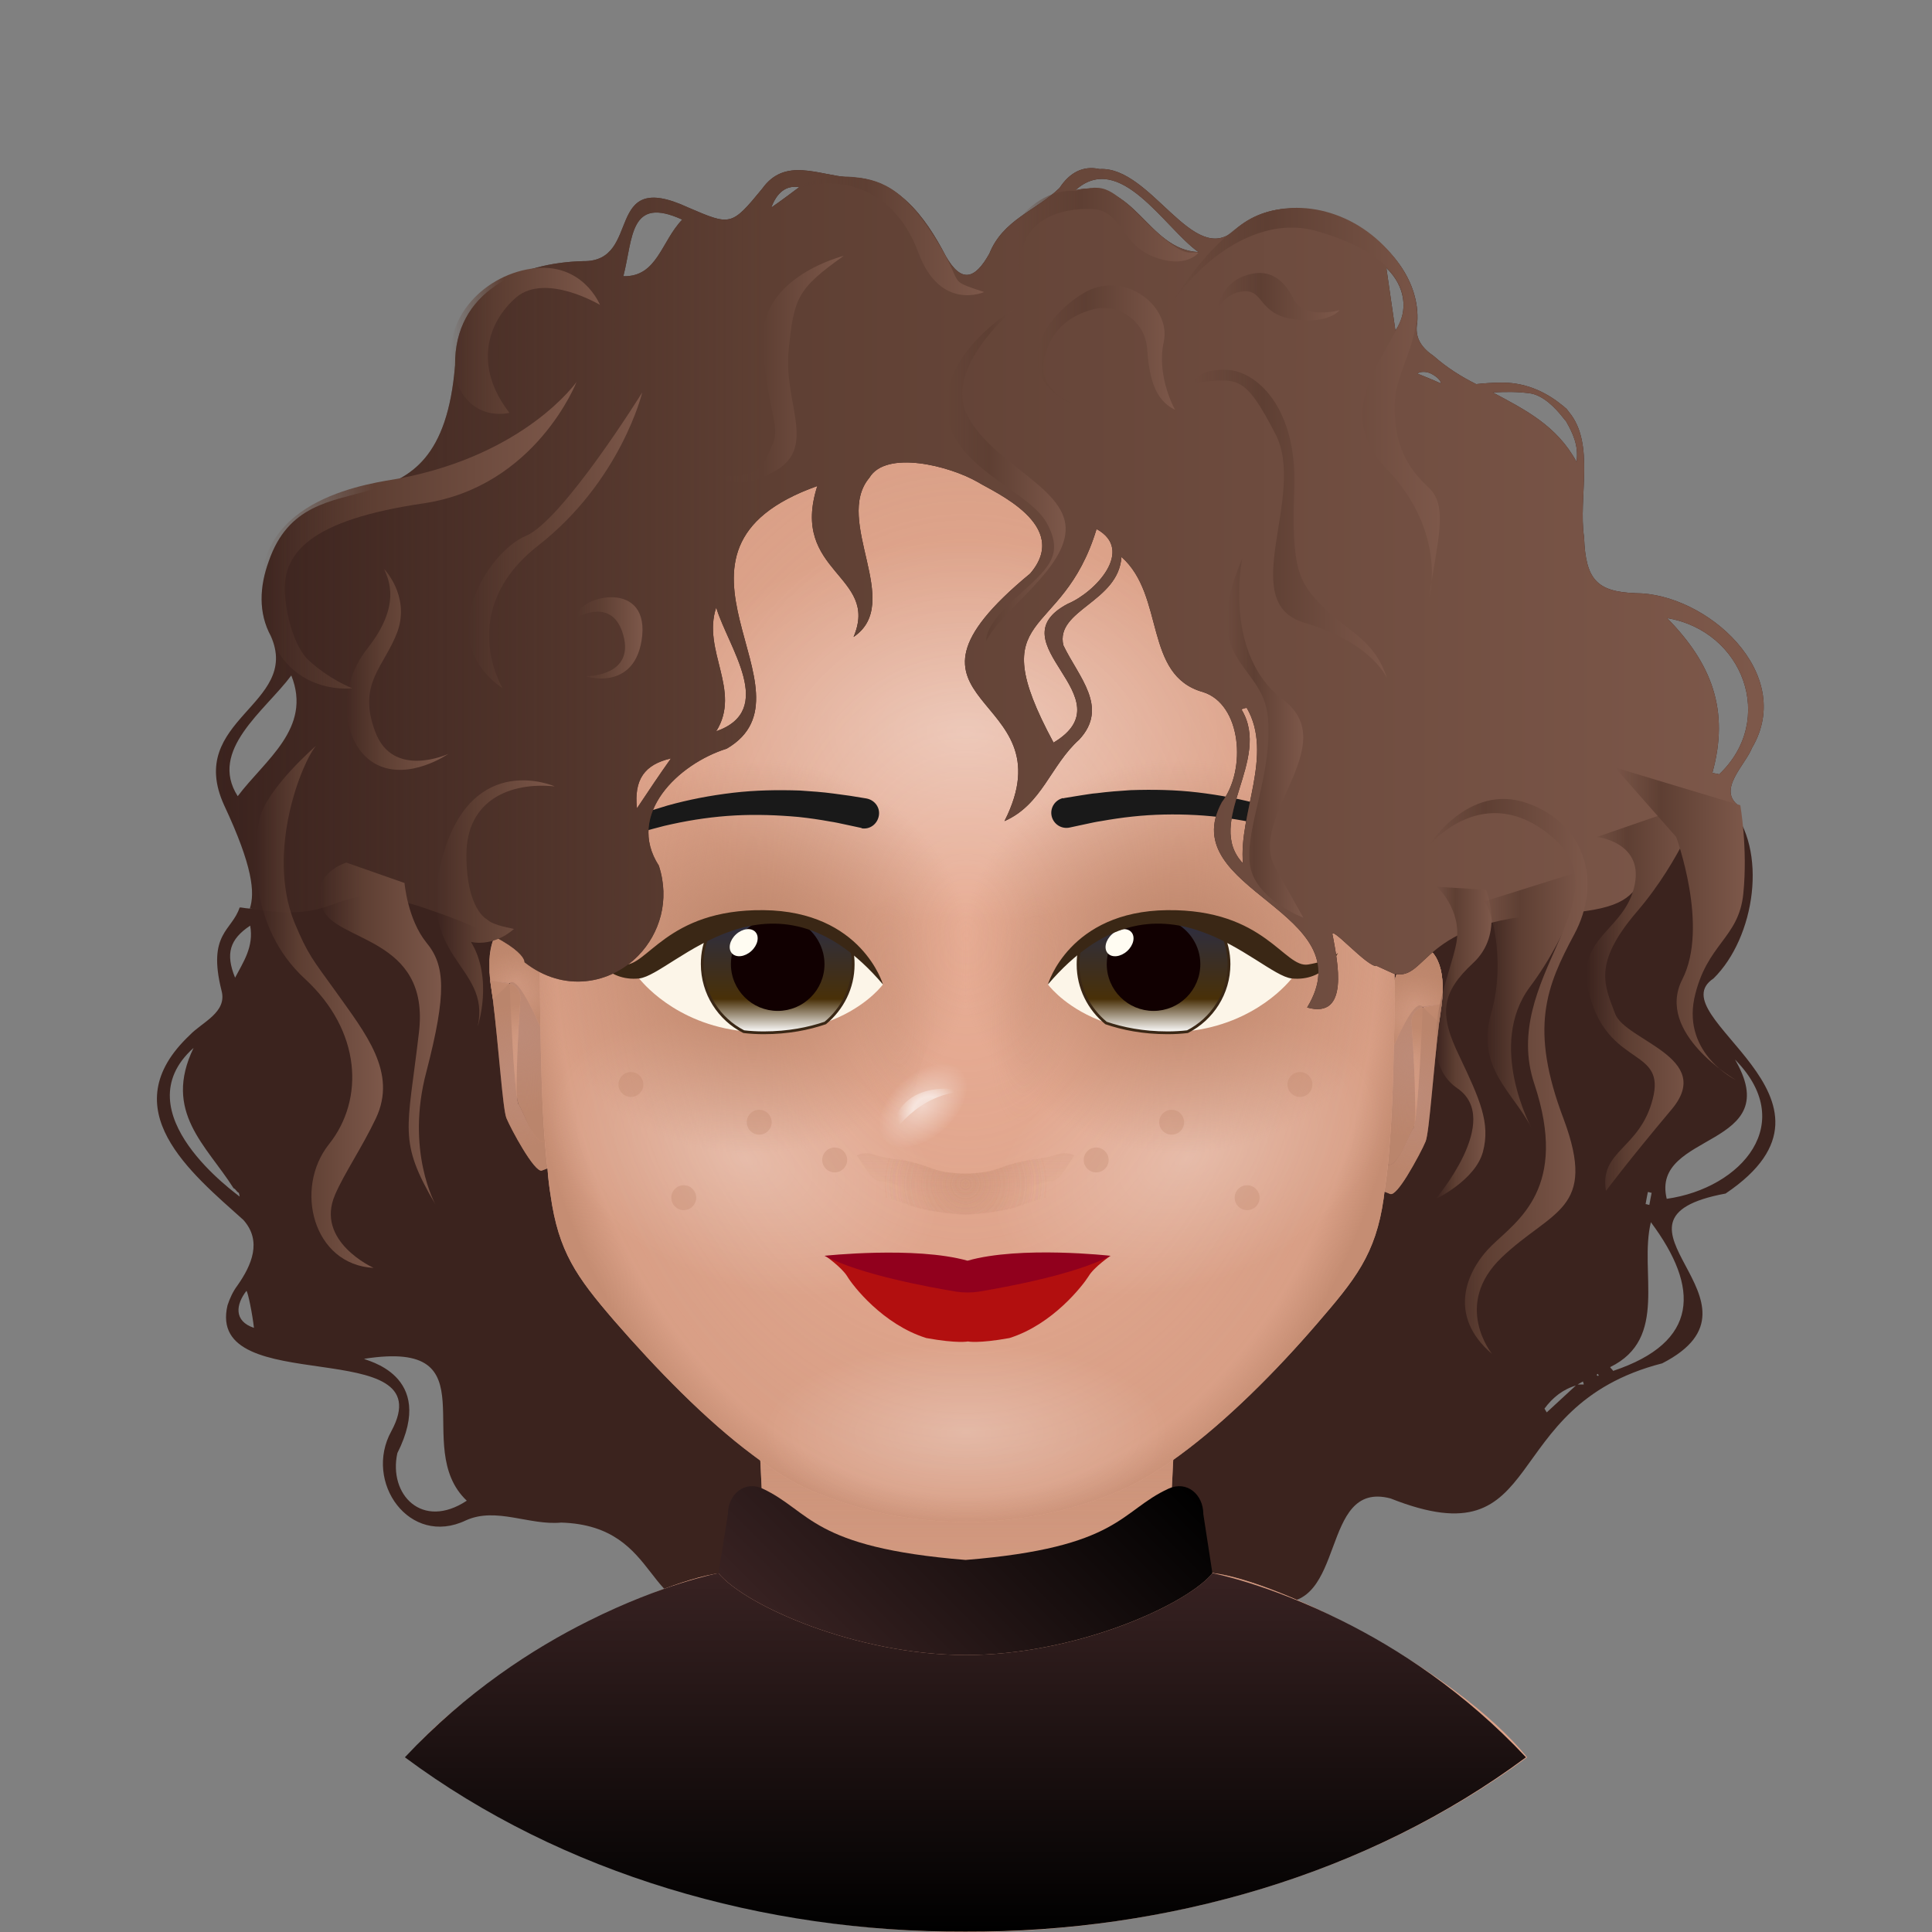 <?xml version="1.0" encoding="utf-8"?><svg xmlns="http://www.w3.org/2000/svg" viewBox="0 0 512 512"><rect x="0" y="0" width="512" height="512" fill="#808080" stroke="none"/><svg id="hair_b"><g fill="#3b231e"><path d="M454.1 259.3c11-10.8 14.6-34.2 4.2-45.8-38.4 15.8-37.8-21.6-73-19.8-14.2.8-22.2 5.6-26.6 12.2-12.6 18.4-34.2 28.8-56.6 28.8H178.5c-16.6 0-33.2-5.2-46-15.8-2.2-1.8-5-3.4-8.6-4.8-27-9.2-32.8 31-60 26.4h-.4c-2 6.2-8.6 6.8-4.8 22 1.6 5.8-5.2 8.4-8.4 11.8-20.8 19.6.4 36.6 14.2 49 5 5.6 2.2 12-1.6 17.4-1.2 1.6-2 3.4-2.6 5.2-6 25.2 57.6 7.2 43.4 33.4-7.4 13.4 4.8 30.8 19.8 23.6 8-3.6 16.8 1.4 25.2.6 27.2.8 21.8 27 42.2 21.2l141.8-.6c1.6.2 3.4.2 5 .4 19.4 2.8 11.8-32.4 30.8-27.4 42.4 16.8 27.6-24.4 72-35.8 31.6-16.2-20.8-38 16.8-45 37.4-25.2-18.2-47-3.2-57zM51.3 277.7c-8.2 17 3.4 25.8 10.6 37.2.6.2.8 1 1.4 1.2 0 .2.2.6.2 1-.6-.6-31.4-22.2-12.2-39.4zm11-18.6c-2.6-6.4-1.4-10.2 4-13.8 1 5.6-1.8 9.6-4 13.8zm3 83c.4.2 1.6 6.2 2 9.8-5.4-1.8-4.8-6.2-2-9.8zm40 43c10.6-21-8.8-24.6-8.8-25 34.4-5.4 12 23.2 27.2 37.6-11.8 7.8-20.8-1.6-18.4-12.6zm331.4-69.2c.4 0 .6.2 1 .2-.2 1-.4 2-.6 3.2-.4 0-.6-.2-1-.2.2-1.2.4-2.2.6-3.2zm-18.6 51s-.2.2 0 0c-.2.2-.4.2-.4.2l-7.8 7.2c-.2-.4-.4-.6-.6-1 2.2-3 5-5.2 8.6-6.2l.2-.2c-.2 0-.2 0 0 0 .4-.2 1-.6 1.4-.8 0 .2.2.4.2.8h-1.6zm5-2.6c.2 0 .2-.2.4-.2 0 .2.2.4.2.4-.2.2-.4.2-.6-.2zm4.4-1c-.2-.4-.6-.6-.8-1 15.6-7.6 7.6-25.2 10.8-38.4 13 17.4 12.8 31.8-10 39.4zm14.2-45.6c-4.4-18 32.4-13.2 17.8-37.4l-.4-.4c0 .2.2.2.2.4 17.6 17.2 2.2 34.6-17.6 37.4z"/><path d="M132.3 372.1s-5.6 9.4 0 15.6 13.4 7.2 19.8 6.4c0 0-15.6 4.6-22.4-1.2-7-5.8 3.4-28.4-11-38.6 0 0 12.2 5.6 11 16l5.8-4.8-3.2 6.6zM372.3 392.1s8.2 11.6 24.6-6.8 13.2-19.6 21-36c7.2-15.2-5-25.4-8.8-35.2 0 0 6.2 18 4.6 26.4s-11.8 20.4-13.2 29.8c-1.4 9.4-11.8 21.8-19.4 21.4s-8.8.4-8.8.4zM172.7 351.9s-8.4 14.4-22.6 12.2-20.4-11.6-16-28.8c4.4-17.4-2.4-24.4-10.4-33.2 0 0 22.4 13.8 15.2 35.6-7.2 21.8 12.4 24.2 17.6 21.6 5-2.6 16.2-7.4 16.2-7.4zM359.7 313.9s-18 8.8-16.6 26.4 7.8 15.4 4.6 25.8-10 11-15.4 8.2c0 0 11.6 9.2 19-4s-8.8-26-5.4-37c3.6-11.2 13.8-19.4 13.8-19.4zM81.9 261.5s-19.4 3.6-18.6 23.6c.6 20 18.4 23.6 15.4 44.4s7.6 23.6 13.4 25.2c0 0-12.8-9.2-9.2-23 3.6-13.6 8.4-20.8 2.2-33.2s-19.6-13-11.8-25 8.6-12 8.6-12z"/></g></svg><svg id="head" x="0" y="0" version="1.1" xml:space="preserve"><style>.P7pzJ__st0,.P7pzJ__st2{fill:#e8ad95}.P7pzJ__st2{opacity:.75;enable-background:new}</style><path d="M404.7 465.7C363 496.5 309.6 512 256.2 512c-53.4 0-106.8-15.5-148.5-46.3 19.2-23.4 65.7-46.6 83.1-48.8 6.8-2.9 11.8-3.5 11.8-10.7-1-9.3-1.7-47-4.6-57.8h116.4c-2.9 10.8-3.6 48.5-4.6 57.8 0 7.2 5 7.8 11.8 10.7 17.4 2.1 63.9 25.3 83.1 48.8z" class="P7pzJ__st0"/><linearGradient id="P7pzJ__SVGID_1_" x1="256.2" x2="256.2" y1="512" y2="348.35" gradientUnits="userSpaceOnUse"><stop offset="0" stop-color="#ba8368" stop-opacity="0"/><stop offset="1" stop-color="#ba8368"/></linearGradient><path fill="url(#P7pzJ__SVGID_1_)" d="M404.7 465.7C363 496.5 309.6 512 256.2 512c-53.4 0-106.8-15.5-148.5-46.3 19.2-23.4 65.7-46.6 83.1-48.8 6.8-2.9 11.8-3.5 11.8-10.7-1-9.3-1.7-47-4.6-57.8h116.4c-2.9 10.8-3.6 48.5-4.6 57.8 0 7.2 5 7.8 11.8 10.7 17.4 2.1 63.9 25.3 83.1 48.8z" opacity=".8"/><path d="M145.2 301.8c-.3.5-.7.7-1 .8-2.5.6-5.3-7.5-6.6-9.7 0 0 0-.1-.1-.1 0 0 0-.1-.1-.2-1.3-3.8-2.2-28.9-2.3-31.8v-.3l-5.1-.7v-.2c0-.3-.1-.6-.1-.9s-.1-.7-.1-1v-1-1.7-.6c.3-5.7 2.5-9.1 5-9.7.9-.2 1.8-.1 2.7.5.9.5 1.7 1.3 2.3 2.3 1.5 2.2 2.5 5.1 3.1 7.4.5 1.9.8 3.3.8 3.3l.6 16.3.9 27.3z" class="P7pzJ__st2"/><path d="M144.2 274.5s-.5-1.1-1.2-2.8c-2-4.6-6.1-13-7.9-11.2l-.2.2c-1.2 1.2-2.8 2.7-4.3 4-.2-1.5-.4-2.9-.6-4.2 0-.2-.1-.5-.1-.7v-.2c0-.3-.1-.6-.1-.9s-.1-.7-.1-1v-1-1.7-.6c.3-5.7 2.5-9.1 5-9.7.9-.2 1.8-.1 2.7.5.9.5 1.7 1.3 2.3 2.3 1.5 2.2 2.5 5.1 3.1 7.4.5 1.9.8 3.3.8 3.3l.6 16.3z" class="P7pzJ__st2"/><path d="M145.5 309.5l-.6.2c-.3.1-.7.3-1.3.5-1.9.7-8.3-11.2-9.4-13.9-1-2.5-2.1-19.6-3.6-31.6-.2-1.5-.4-2.9-.6-4.2 0-.2-.1-.5-.1-.7l4.9.9h.2c1.8.4 3 2.1 2.9 3.9-.5 7.4-1.5 24.8-.6 27.8 0 .1 0 .1.1.2 0 .1.1.1.1.1 1.3 2.2 4.2 10.3 6.6 9.7.4-.1.7-.3 1-.8l.4 7.9zM382.3 262.9v1c0 .3 0 .7-.1 1 0 .3-.1.6-.1.9v.2l-5.1.7v.3c-.1 2.9-1.1 28.9-2.4 31.9 0 .1-.1.1-.1.1-1.3 2.2-4.2 10.3-6.7 9.7-.3-.1-.7-.3-1-.8l1-27.3.6-16.3s.4-2.2 1.2-4.7c1-3.1 2.6-6.9 5-8.3 3.8-2 8.1 2.4 7.7 11.6z" class="P7pzJ__st2"/><path d="M382.3 262.9v1c0 .3 0 .7-.1 1 0 .3-.1.6-.1.9v.2c0 .2 0 .5-.1.7-.2 1.3-.4 2.7-.6 4.2-1.4-1.3-3.1-2.8-4.3-4l-.2-.2c-1.7-1.8-5.4 5.6-7.5 10.3-1 2.1-1.6 3.7-1.6 3.7l.6-16.3s.4-2.2 1.2-4.7c1-3.1 2.6-6.9 5-8.3 3.8-2.1 8.1 2.3 7.7 11.5z" class="P7pzJ__st2"/><path d="M382.1 266c0 .2-.1.5-.1.7-.2 1.3-.4 2.7-.6 4.2-1.5 12-2.6 29.2-3.6 31.6-.6 1.5-2.8 5.7-4.9 9.1-1.8 2.9-3.6 5.2-4.5 4.8-.8-.3-1.2-.5-1.5-.6l-.4-.2.2-4.4.1-3.3c.3.4.6.7 1 .8 2.5.6 5.3-7.5 6.7-9.7 0 0 0-.1.1-.1 1-2.6 0-20.4-.5-28-.1-1.9 1.1-3.5 2.9-3.9h.2l4.9-1z" class="P7pzJ__st2"/><radialGradient id="P7pzJ__SVGID_2_" cx="137.404" cy="-110.381" r="21.178" gradientTransform="translate(0 384)" gradientUnits="userSpaceOnUse"><stop offset="0" stop-color="#ba8368" stop-opacity="0"/><stop offset=".519" stop-color="#ba8368" stop-opacity=".458"/><stop offset="1" stop-color="#ba8368"/></radialGradient><path fill="url(#P7pzJ__SVGID_2_)" d="M145.2 301.8c-.3.5-.7.7-1 .8-2.5.6-5.3-7.5-6.6-9.7 0 0 0-.1-.1-.1 0 0 0-.1-.1-.2-1.3-3.8-2.2-28.9-2.3-31.8v-.3l-5.1-.7v-.2c0-.3-.1-.6-.1-.9s-.1-.7-.1-1v-1-1.7-.6c.3-5.7 2.5-9.1 5-9.7.9-.2 1.8-.1 2.7.5.9.5 1.7 1.3 2.3 2.3 1.5 2.2 2.5 5.1 3.1 7.4.5 1.9.8 3.3.8 3.3l.6 16.3.9 27.3z" opacity=".75"/><radialGradient id="P7pzJ__SVGID_3_" cx="136.899" cy="-124.384" r="11.735" gradientTransform="translate(0 384)" gradientUnits="userSpaceOnUse"><stop offset="0" stop-color="#ba8368" stop-opacity="0"/><stop offset=".519" stop-color="#ba8368" stop-opacity=".458"/><stop offset="1" stop-color="#ba8368"/></radialGradient><path fill="url(#P7pzJ__SVGID_3_)" d="M144.2 274.5s-.5-1.1-1.2-2.8c-2-4.6-6.1-13-7.9-11.2l-.2.2c-1.2 1.2-2.8 2.7-4.3 4-.2-1.5-.4-2.9-.6-4.2 0-.2-.1-.5-.1-.7v-.2c0-.3-.1-.6-.1-.9s-.1-.7-.1-1v-1-1.7-.6c.3-5.7 2.5-9.1 5-9.7.9-.2 1.8-.1 2.7.5.9.5 1.7 1.3 2.3 2.3 1.5 2.2 2.5 5.1 3.1 7.4.5 1.9.8 3.3.8 3.3l.6 16.3z" opacity=".75"/><radialGradient id="P7pzJ__SVGID_4_" cx="137.7" cy="-98.914" r="18.663" gradientTransform="translate(0 384)" gradientUnits="userSpaceOnUse"><stop offset="0" stop-color="#ba8368" stop-opacity="0"/><stop offset=".519" stop-color="#ba8368" stop-opacity=".458"/><stop offset="1" stop-color="#ba8368"/></radialGradient><path fill="url(#P7pzJ__SVGID_4_)" d="M145.5 309.5l-.6.2c-.3.1-.7.3-1.3.5-1.9.7-8.3-11.2-9.4-13.9-1-2.5-2.1-19.6-3.6-31.6-.2-1.5-.4-2.9-.6-4.2 0-.2-.1-.5-.1-.7l4.9.9h.2c1.8.4 3 2.1 2.9 3.9-.5 7.4-1.5 24.8-.6 27.8 0 .1 0 .1.1.2 0 .1.1.1.1.1 1.3 2.2 4.2 10.3 6.6 9.7.4-.1.7-.3 1-.8l.4 7.9z" opacity=".75"/><radialGradient id="P7pzJ__SVGID_5_" cx="374.599" cy="-104.141" r="21.212" gradientTransform="translate(0 384)" gradientUnits="userSpaceOnUse"><stop offset="0" stop-color="#ba8368" stop-opacity="0"/><stop offset=".519" stop-color="#ba8368" stop-opacity=".458"/><stop offset="1" stop-color="#ba8368"/></radialGradient><path fill="url(#P7pzJ__SVGID_5_)" d="M382.3 262.9v1c0 .3 0 .7-.1 1 0 .3-.1.6-.1.9v.2l-5.1.7v.3c-.1 2.9-1.1 28.9-2.4 31.9 0 .1-.1.1-.1.1-1.3 2.2-4.2 10.3-6.7 9.7-.3-.1-.7-.3-1-.8l1-27.3.6-16.3s.4-2.2 1.2-4.7c1-3.1 2.6-6.9 5-8.3 3.8-2 8.1 2.4 7.7 11.6z" opacity=".75"/><radialGradient id="P7pzJ__SVGID_6_" cx="375.104" cy="-118.208" r="11.726" gradientTransform="translate(0 384)" gradientUnits="userSpaceOnUse"><stop offset="0" stop-color="#ba8368" stop-opacity="0"/><stop offset=".519" stop-color="#ba8368" stop-opacity=".458"/><stop offset="1" stop-color="#ba8368"/></radialGradient><path fill="url(#P7pzJ__SVGID_6_)" d="M382.3 262.9v1c0 .3 0 .7-.1 1 0 .3-.1.6-.1.9v.2c0 .2 0 .5-.1.7-.2 1.3-.4 2.7-.6 4.2-1.4-1.3-3.1-2.8-4.3-4l-.2-.2c-1.7-1.8-5.4 5.6-7.5 10.3-1 2.1-1.6 3.7-1.6 3.7l.6-16.3s.4-2.2 1.2-4.7c1-3.1 2.6-6.9 5-8.3 3.8-2.1 8.1 2.3 7.7 11.5z" opacity=".75"/><radialGradient id="P7pzJ__SVGID_7_" cx="374.3" cy="-92.723" r="18.669" gradientTransform="translate(0 384)" gradientUnits="userSpaceOnUse"><stop offset="0" stop-color="#ba8368" stop-opacity="0"/><stop offset=".519" stop-color="#ba8368" stop-opacity=".458"/><stop offset="1" stop-color="#ba8368"/></radialGradient><path fill="url(#P7pzJ__SVGID_7_)" d="M382.1 266c0 .2-.1.5-.1.7-.2 1.3-.4 2.7-.6 4.2-1.5 12-2.6 29.2-3.6 31.6-.6 1.5-2.8 5.7-4.9 9.1-1.8 2.9-3.6 5.2-4.5 4.8-.8-.3-1.2-.5-1.5-.6l-.4-.2.2-4.4.1-3.3c.3.4.6.7 1 .8 2.5.6 5.3-7.5 6.7-9.7 0 0 0-.1.1-.1 1-2.6 0-20.4-.5-28-.1-1.9 1.1-3.5 2.9-3.9h.2l4.9-1z" opacity=".75"/><path d="M369.6 259.7v5.1c0 4.1-.1 8.2-.2 12.2-.2 10.7-.6 21.4-1.6 31.8-.1.9-.2 1.7-.3 2.6l-.6 4.5c-.1.5-.1 1-.2 1.6-2.1 15-7.7 21.7-17.6 33.2-11 12.8-24 25.8-36.4 34.9-5.4 4-10.7 7.2-15.6 9.3-.1.1-.2.1-.4.2-8.9 3.8-18.1 6.2-27.4 7.4h-.1c-5.4.7-10.8 1-16.2.8-4.3-.1-8.6-.5-12.8-1.1h-.1c-8-1.2-15.8-3.4-23.4-6.5h-.1c-.5-.2-.9-.4-1.4-.6-5-2.1-10.3-5.4-15.7-9.5-12.5-9.3-25.6-22.8-36.8-35.7-9.9-11.5-14.7-18.2-16.8-33.2-.3-1.8-.5-3.6-.7-5.4v-.3c0-.4-.1-.8-.1-1.2-.3-2.4-.5-4.8-.7-7.2-.8-10.1-1-20.5-1.2-30.9 0-2.6-.1-5.3-.1-7.9 0-3-.1-6-.1-8.9 0-3.2 0-6.5-.1-9.6-.1-14.7-.1-28.5-.2-40.2V203c-.1-11.8-.1-21.4-.2-27.6-.5-25.1 41.2-83.6 113.5-83.6s114 58.5 113.5 83.6c-.1 6.6 0 17 .1 29.9 0 15.5.2 34.5 0 54.4z" class="P7pzJ__st0"/><radialGradient id="P7pzJ__SVGID_8_" cx="256.092" cy="-85.302" r="118.727" gradientTransform="matrix(1 0 0 1.363 0 363.846)" gradientUnits="userSpaceOnUse"><stop offset="0" stop-color="#ba8368" stop-opacity="0"/><stop offset=".79" stop-color="#ba8368" stop-opacity=".393"/><stop offset=".92" stop-color="#ba8368" stop-opacity=".458"/><stop offset="1" stop-color="#ba8368"/></radialGradient><path fill="url(#P7pzJ__SVGID_8_)" d="M369.6 259.7v5.1c0 4.1-.1 8.2-.2 12.2-.2 10.7-.6 21.4-1.6 31.8-.1.9-.2 1.7-.3 2.6l-.6 4.5c-.1.5-.1 1-.2 1.6-2.1 15-7.7 21.7-17.6 33.2-11 12.8-24 25.8-36.4 34.9-5.4 4-10.7 7.2-15.6 9.3-.1.1-.2.1-.4.2-8.9 3.8-18.1 6.2-27.4 7.4h-.1c-5.4.7-10.8 1-16.2.8-4.3-.1-8.6-.5-12.8-1.1h-.1c-8-1.2-15.8-3.4-23.4-6.5h-.1c-.5-.2-.9-.4-1.4-.6-5-2.1-10.3-5.4-15.7-9.5-12.5-9.3-25.6-22.8-36.8-35.7-9.9-11.5-14.7-18.2-16.8-33.2-.3-1.8-.5-3.6-.7-5.4v-.3c0-.4-.1-.8-.1-1.2-.3-2.4-.5-4.8-.7-7.2-.8-10.1-1-20.5-1.2-30.9 0-2.6-.1-5.3-.1-7.9 0-3-.1-6-.1-8.9 0-3.2 0-6.5-.1-9.6-.1-14.7-.1-28.5-.2-40.2V203c-.1-11.8-.1-21.4-.2-27.6-.5-25.1 41.2-83.6 113.5-83.6s114 58.5 113.5 83.6c-.1 6.6 0 17 .1 29.9 0 15.5.2 34.5 0 54.4z" opacity=".75"/><radialGradient id="P7pzJ__SVGID_9_" cx="256" cy="-317.426" r="82.478" gradientTransform="matrix(1 0 0 .617 0 389.747)" gradientUnits="userSpaceOnUse"><stop offset="0" stop-color="#fff" stop-opacity=".5"/><stop offset="1" stop-color="#fff" stop-opacity="0"/></radialGradient><ellipse cx="256" cy="193.8" fill="url(#P7pzJ__SVGID_9_)" opacity=".75" rx="82.5" ry="50.9"/><radialGradient id="P7pzJ__SVGID_10_" cx="376.107" cy="-116.82" r="53.903" gradientTransform="matrix(1 0 0 .438 -120.107 430.744)" gradientUnits="userSpaceOnUse"><stop offset="0" stop-color="#fff" stop-opacity=".5"/><stop offset="1" stop-color="#fff" stop-opacity="0"/></radialGradient><ellipse cx="256" cy="379.6" fill="url(#P7pzJ__SVGID_10_)" fill-opacity=".7" opacity=".75" rx="53.9" ry="23.6"/><g><radialGradient id="P7pzJ__SVGID_11_" cx="403.851" cy="-235.234" r="53.918" gradientTransform="matrix(.935 -.355 .219 .577 -11.283 586.168)" gradientUnits="userSpaceOnUse"><stop offset="0" stop-color="#fff" stop-opacity=".5"/><stop offset="1" stop-color="#fff" stop-opacity="0"/></radialGradient><path fill="url(#P7pzJ__SVGID_11_)" fill-opacity=".7" d="M365 287.8c6.5 17.2-10.7 39.7-38.5 50.2-27.8 10.6-55.7 5.2-62.2-11.9-6.5-17.2 10.7-39.7 38.5-50.2s55.7-5.3 62.2 11.9z" opacity=".75"/><radialGradient id="P7pzJ__SVGID_12_" cx="759.957" cy="-15.954" r="53.918" gradientTransform="matrix(-.935 -.355 -.219 .577 904.26 586.168)" gradientUnits="userSpaceOnUse"><stop offset="0" stop-color="#fff" stop-opacity=".5"/><stop offset="1" stop-color="#fff" stop-opacity="0"/></radialGradient><path fill="url(#P7pzJ__SVGID_12_)" fill-opacity=".7" d="M147 287.8c-6.5 17.2 10.7 39.7 38.5 50.2s55.7 5.2 62.2-11.9c6.5-17.2-10.7-39.7-38.5-50.2s-55.7-5.3-62.2 11.9z" opacity=".75"/></g><radialGradient id="P7pzJ__SVGID_13_" cx="583.35" cy="-145.365" r="58.317" gradientTransform="matrix(-1 0 0 .895 782.7 383.621)" gradientUnits="userSpaceOnUse"><stop offset=".01" stop-color="#ba8368"/><stop offset="1" stop-color="#ba8368" stop-opacity="0"/></radialGradient><path fill="url(#P7pzJ__SVGID_13_)" d="M256 205.4v108l-.1.1c-3.4 4.8-7.6 8.3-12.9 10-31.8 3.1-68.1 10.2-98 14.5 0-.6-.1-1.1-.1-1.7-.8-8.2-1.3-24.3-1.6-40s-.4-30.9-.4-37.4v-2.8-.6c-.1-11.9-.1-24.2-.1-36.1 0-11.9-.1-23.4-.1-33.7 24.7-25.9 56.7-17.8 84.3-2 11.4 5.7 21.5 12.1 28.9 21.5 0 .1.1.1.1.2z"/><radialGradient id="P7pzJ__SVGID_14_" cx="197.35" cy="-145.365" r="58.317" gradientTransform="matrix(1 0 0 .895 115.1 383.621)" gradientUnits="userSpaceOnUse"><stop offset=".01" stop-color="#ba8368"/><stop offset="1" stop-color="#ba8368" stop-opacity="0"/></radialGradient><path fill="url(#P7pzJ__SVGID_14_)" d="M255.8 205.4v108l.1.1c3.4 4.8 7.6 8.3 12.9 10 31.8 3.1 68.1 10.2 98 14.5 0-.6.1-1.1.1-1.7.8-8.2 1.3-24.3 1.6-40 .3-15.7.4-30.9.4-37.4v-2.8-.6c.1-11.9.1-24.2.1-36.1 0-11.9.1-23.4.1-33.7-24.7-25.9-56.7-17.8-84.3-2-11.4 5.7-21.5 12.1-28.9 21.5 0 .1-.1.1-.1.2z"/></svg><svg id="clothes_f"><linearGradient id="PxNka__a" x1="255.87" x2="255.87" y1="511.891" y2="416.87" gradientUnits="userSpaceOnUse"><stop offset=".001"/><stop offset="1" stop-color="#382222"/></linearGradient><path fill="url(#PxNka__a)" d="M404.4 465.7c-41.7 31-95.1 46.4-148.4 46.2h-.3c-53.3.2-106.7-15.2-148.4-46.2 16.2-17.3 33.9-28.8 48.8-36.2 19.6-9.8 34.3-12.6 34.3-12.6 7 8.5 36.3 21.7 65.6 21.7 28.6 0 57.1-12.7 64.8-21.1.2-.2.3-.4.5-.6 0 0 14.7 2.8 34.3 12.6 14.9 7.4 32.6 18.9 48.8 36.2z"/><linearGradient id="PxNka__b" x1="292.754" x2="218.98" y1="371.75" y2="445.524" gradientUnits="userSpaceOnUse"><stop offset=".001"/><stop offset="1" stop-color="#382222"/></linearGradient><path fill="url(#PxNka__b)" d="M321.3 416.9c-.2.2-.3.4-.5.6-7.7 8.4-36.3 21.1-64.8 21.1-29.3 0-58.6-13.2-65.6-21.7l2.5-15.6c0-5.3 4.4-9 9.2-6.8 12.8 6 12.8 15.6 53.8 18.9 41-3.3 40.9-13 53.8-18.9 4.8-2.2 9.2 1.5 9.2 6.8l2.4 15.6z"/></svg><svg id="mouth"><path fill="#b20f0f" d="M294.3 332.8s-4.4 3-5.8 5.4c-1.5 2.4-9.5 12.8-21 16.4-8.3 1.5-11 .9-11 .9s-2.7.6-11-.9c-11.6-3.6-19.6-14-21-16.4-1.5-2.4-5.8-5.4-5.8-5.4l31.8 8.3c4 1.1 8.2 1.1 12.3 0l31.5-8.3z"/><path fill="#91001d" d="M294.3 332.8c-9.5 5-27.8 8.3-34.9 9.5-2 .3-4 .3-6 0-7.2-1.2-25.4-4.5-34.9-9.5 0 0 24-2.6 37.9 1.3 14-4 37.9-1.3 37.9-1.3z"/></svg><svg id="nose"><radialGradient id="P78pb__a" cx="146.119" cy="-1222.279" r="50.446" gradientTransform="matrix(-.055 .634 .203 .018 528.939 195.92)" gradientUnits="userSpaceOnUse"><stop offset=".01" stop-color="#ba8368"/><stop offset=".863" stop-color="#ba8368" stop-opacity=".138"/><stop offset="1" stop-color="#ba8368" stop-opacity="0"/></radialGradient><path fill="url(#P78pb__a)" fill-opacity=".33" d="M267.7 296.7c-2.4 0-4.4-3-4.9-7.5-.9-7.9-1.8-20.5-.4-30.2 1.4-9.4 4.8-16.1 7.2-19.8 1.5-2.3 3.4-3.2 5.1-2.4 2.5 1.2 6.1 3.1 6.8 4.5.8 1.6 1.2 29.9-.5 45.5-.6 5.7-3.3 10.2-6.2 10.3l-7.1-.4z" opacity=".4"/><radialGradient id="P78pb__b" cx="74.676" cy="1271.274" r="54.738" gradientTransform="matrix(.055 .634 -.203 .018 490.947 195.861)" gradientUnits="userSpaceOnUse"><stop offset=".01" stop-color="#ba8368"/><stop offset=".863" stop-color="#ba8368" stop-opacity=".138"/><stop offset="1" stop-color="#ba8368" stop-opacity="0"/></radialGradient><path fill="url(#P78pb__b)" fill-opacity=".33" d="M237.9 294.9c2.4 0 4.4-3 4.9-7.5.9-7.9 8.5-18.7 7.1-28.5-1.4-9.4-4.8-16.1-7.2-19.8-1.5-2.3-3.4-3.2-5.1-2.4-2.5 1.2-6.1 3.1-6.8 4.5-.8 1.6-7.9 28.1-6.2 43.8.6 5.7 3.3 10.2 6.2 10.3l7.1-.4z" opacity=".4"/><radialGradient id="P78pb__c" cx="246.3" cy="38.949" r="8.669" gradientTransform="translate(0 256)" gradientUnits="userSpaceOnUse"><stop offset="0" stop-color="#fff" stop-opacity="0"/><stop offset=".5" stop-color="#fff" stop-opacity=".5"/><stop offset="1" stop-color="#fff" stop-opacity="0"/></radialGradient><path fill="url(#P78pb__c)" d="M235.9 301.4s7.1-12.2 20.8-12.2c0 0-18.9-5.1-20.8 12.2z"/><radialGradient id="P78pb__d" cx="495.212" cy="-233.999" r="13.852" gradientTransform="matrix(.745 -.667 .412 .46 -27.886 730.978)" gradientUnits="userSpaceOnUse"><stop offset="0" stop-color="#fff" stop-opacity=".5"/><stop offset="1" stop-color="#fff" stop-opacity="0"/></radialGradient><path fill="url(#P78pb__d)" d="M254.8 283.6c3.2 3.5 1.1 10.5-4.6 15.6-5.7 5.1-12.9 6.4-16 2.9-3.2-3.5-1.1-10.5 4.6-15.6 5.6-5.1 12.8-6.4 16-2.9z"/><radialGradient id="P78pb__e" cx="255.897" cy="57.779" r="21.745" gradientTransform="translate(0 256)" gradientUnits="userSpaceOnUse"><stop offset=".01" stop-color="#ba8368"/><stop offset=".987" stop-color="#ba8368" stop-opacity=".013"/><stop offset="1" stop-color="#ba8368" stop-opacity="0"/></radialGradient><path fill="url(#P78pb__e)" fill-opacity=".33" d="M285.3 307.8c-1.2 1.7-3.9 8.7-6.4 9.2-2.7.6-5.3 1.3-7.6 2.2-5.4 2.2-15.4 2.7-15.4 2.7s-10-.5-15.4-2.7c-2.3-.9-4.9-1.7-7.6-2.2-2.5-.5-5.2-7.5-6.4-9.2-.5-.7-.1-1.3.6-1.7 1-.6 2.7-.8 4.2-.3 1.6.5 3.6 1 5.9 1.3 3.4.4 6.6 1.3 9.4 2.4 2.1.8 5.1 1.5 9.2 1.5s7.1-.7 9.2-1.5c2.9-1.1 6-1.9 9.4-2.4 2.4-.3 4.4-.8 5.9-1.3s3.3-.3 4.2.3c.9.5 1.3 1.1.8 1.7z" opacity=".4"/><radialGradient id="P78pb__f" cx="255.897" cy="57.779" r="21.745" gradientTransform="translate(0 256)" gradientUnits="userSpaceOnUse"><stop offset=".01" stop-color="#ba8368"/><stop offset="1" stop-color="#ba8368" stop-opacity="0"/></radialGradient><path fill="url(#P78pb__f)" fill-opacity=".33" d="M285.3 307.8c-1.2 1.7-3.9 8.7-6.4 9.2-2.7.6-5.3 1.3-7.6 2.2-5.4 2.2-15.4 2.7-15.4 2.7s-10-.5-15.4-2.7c-2.3-.9-4.9-1.7-7.6-2.2-2.5-.5-5.2-7.5-6.4-9.2-.5-.7-.1-1.3.6-1.7 1-.6 2.7-.8 4.2-.3 1.6.5 3.6 1 5.9 1.3 3.4.4 6.6 1.3 9.4 2.4 2.1.8 5.1 1.5 9.2 1.5s7.1-.7 9.2-1.5c2.9-1.1 6-1.9 9.4-2.4 2.4-.3 4.4-.8 5.9-1.3s3.3-.3 4.2.3c.9.5 1.3 1.1.8 1.7z" opacity=".4"/><radialGradient id="P78pb__g" cx="255.897" cy="57.779" r="21.745" gradientTransform="translate(0 256)" gradientUnits="userSpaceOnUse"><stop offset=".01" stop-color="#ba8368"/><stop offset="1" stop-color="#ba8368" stop-opacity="0"/></radialGradient><path fill="url(#P78pb__g)" fill-opacity=".33" d="M285.3 307.8c-1.2 1.7-3.9 8.7-6.4 9.2-2.7.6-5.3 1.3-7.6 2.2-5.4 2.2-15.4 2.7-15.4 2.7s-10-.5-15.4-2.7c-2.3-.9-4.9-1.7-7.6-2.2-2.5-.5-5.2-7.5-6.4-9.2-.5-.7-.1-1.3.6-1.7 1-.6 2.7-.8 4.2-.3 1.6.5 3.6 1 5.9 1.3 3.4.4 6.6 1.3 9.4 2.4 2.1.8 5.1 1.5 9.2 1.5s7.1-.7 9.2-1.5c2.9-1.1 6-1.9 9.4-2.4 2.4-.3 4.4-.8 5.9-1.3s3.3-.3 4.2.3c.9.5 1.3 1.1.8 1.7z" opacity=".4"/><linearGradient id="P78pb__h" x1="255.9" x2="255.9" y1="49.578" y2="61.053" gradientTransform="translate(0 256)" gradientUnits="userSpaceOnUse"><stop offset=".01" stop-color="#ba8368"/><stop offset="1" stop-color="#ba8368" stop-opacity="0"/></linearGradient><path fill="url(#P78pb__h)" fill-opacity=".33" d="M284.7 306.2c-1.4 2.1-3.7 6.4-5.8 6.8-2.7.5-5.3 1.1-7.6 1.9-5.4 1.8-15.4 2.3-15.4 2.3s-10-.5-15.4-2.3c-2.3-.8-4.9-1.4-7.6-1.9-2.1-.4-4.4-4.7-5.8-6.8 1-.6 2.7-.8 4.2-.3 1.6.5 3.6 1 5.9 1.3 3.4.4 6.6 1.3 9.4 2.4 2.1.8 5.1 1.5 9.2 1.5s7.1-.7 9.2-1.5c2.9-1.1 6-1.9 9.4-2.4 2.4-.3 4.4-.8 5.9-1.3 1.7-.5 3.4-.3 4.4.3z" opacity=".4"/></svg><svg id="makeup"><circle cx="310.5" cy="297.4" r="3.3" fill="#ba8368" opacity=".3"/><circle cx="330.5" cy="317.4" r="3.3" fill="#ba8368" opacity=".3"/><circle cx="290.5" cy="307.4" r="3.3" fill="#ba8368" opacity=".3"/><circle cx="344.5" cy="287.4" r="3.3" fill="#ba8368" opacity=".3"/><circle cx="201.2" cy="297.4" r="3.3" fill="#ba8368" opacity=".3"/><circle cx="181.2" cy="317.4" r="3.3" fill="#ba8368" opacity=".3"/><circle cx="221.2" cy="307.4" r="3.3" fill="#ba8368" opacity=".3"/><circle cx="167.2" cy="287.4" r="3.3" fill="#ba8368" opacity=".3"/></svg><svg id="eyes"><path fill="#fcf5e8" d="M342.4 259.2s0 .1 0 0c-.4.5-9.4 12.2-27.8 14.1-1.7.2-3.4.3-5.3.3-6.5 0-11.9-1.1-16.3-2.6-9.8-3.4-14.5-9.1-15.2-10l-.1-.1c.2-.3 2.8-5 8.4-9.3 2.4-1.8 5.4-3.6 8.9-5 1-.4 2.1-.7 3.2-1 1.9-.5 4-.9 6.2-1.1 1.2-.1 2.4-.2 3.6-.2 1.1 0 2.1 0 3.1.1 4.7.3 8.9 1.3 12.6 2.6 12 4.4 18.7 12.2 18.7 12.2z"/><linearGradient id="PZQ3a__a" x1="305.675" x2="305.675" y1="273.672" y2="244.332" gradientUnits="userSpaceOnUse"><stop offset=".001" stop-color="#fff"/><stop offset=".304" stop-color="#493008"/><stop offset="1" stop-color="#2d2e42"/></linearGradient><path fill="url(#PZQ3a__a)" stroke="#3a2715" stroke-miterlimit="10" stroke-width=".738" d="M325.7 255.5c0 7.8-4.5 14.6-11 17.9-1.7.2-3.4.3-5.3.3-6.5 0-11.9-1.1-16.3-2.6-4.5-3.7-7.4-9.3-7.4-15.5 0-1.3.1-2.7.4-4 2.4-1.8 5.4-3.6 8.9-5 1-.4 2.1-.7 3.2-1h0c1.9-.5 4-.9 6.2-1.1 1.2-.1 2.4-.2 3.6-.2 1.1 0 2.1 0 3.1.1 4.7.3 8.9 1.3 12.6 2.6 1.3 2.6 2 5.5 2 8.5z"/><path fill="#110001" d="M318.1 255.5c0 6.9-5.6 12.4-12.4 12.4-6.8 0-12.4-5.5-12.4-12.4 0-2.7.9-5.2 2.3-7.2.7-1 1.6-2 2.7-2.7 1.9-.5 4-.9 6.2-1.1 1.2-.1 2.4-.2 3.6-.2 1.1 0 2.1 0 3.1.1 4.1 2.1 6.9 6.3 6.9 11.1z"/><ellipse cx="296.7" cy="249.8" fill="#fffcf2" rx="4.2" ry="3" transform="rotate(-42.252 296.727 249.823)"/><path fill="#3a2715" d="M277.7 260.9s5.6-19.4 31.6-19.7 31 15.5 37.4 14.4c6.4-1.1 7.9-3.1 7.9-3.1s-3.4 7.7-12.3 6.8c-8.9-1-34.9-33.2-64.6 1.6z"/><g><path fill="#fcf5e8" d="M169.3 259.2s0 .1 0 0c.4.5 9.4 12.2 27.8 14.1 1.7.2 3.4.3 5.3.3 6.5 0 11.9-1.1 16.3-2.6 9.8-3.4 14.5-9.1 15.2-10l.1-.1c-.2-.3-2.8-5-8.4-9.3-2.4-1.8-5.4-3.6-8.9-5-1-.4-2.1-.7-3.2-1-1.9-.5-4-.9-6.2-1.1-1.2-.1-2.4-.2-3.6-.2-1.1 0-2.1 0-3.1.1-4.7.3-8.9 1.3-12.6 2.6-12 4.4-18.7 12.2-18.7 12.2z"/><linearGradient id="PZQ3a__b" x1="-226.325" x2="-226.325" y1="273.672" y2="244.332" gradientTransform="matrix(-1 0 0 1 -20.265 0)" gradientUnits="userSpaceOnUse"><stop offset=".001" stop-color="#fff"/><stop offset=".304" stop-color="#493008"/><stop offset="1" stop-color="#2d2e42"/></linearGradient><path fill="url(#PZQ3a__b)" stroke="#3a2715" stroke-miterlimit="10" stroke-width=".738" d="M186.1 255.5c0 7.8 4.5 14.6 11 17.9 1.7.2 3.4.3 5.3.3 6.5 0 11.9-1.1 16.3-2.6 4.5-3.7 7.4-9.3 7.4-15.5 0-1.3-.1-2.7-.4-4-2.4-1.8-5.4-3.6-8.9-5-1-.4-2.1-.7-3.2-1h0c-1.9-.5-4-.9-6.2-1.1-1.2-.1-2.4-.2-3.6-.2-1.1 0-2.1 0-3.1.1-4.7.3-8.9 1.3-12.6 2.6-1.4 2.6-2 5.5-2 8.5z"/><path fill="#110001" d="M193.7 255.5c0 6.9 5.6 12.4 12.4 12.4 6.8 0 12.4-5.5 12.4-12.4 0-2.7-.9-5.2-2.3-7.2-.7-1-1.6-2-2.7-2.7-1.9-.5-4-.9-6.2-1.1-1.2-.1-2.4-.2-3.6-.2-1.1 0-2.1 0-3.1.1-4.2 2.1-6.9 6.3-6.9 11.1z"/><ellipse cx="197.1" cy="249.8" fill="#fffcf2" rx="4.2" ry="3" transform="rotate(-42.252 197.115 249.827)"/></g><path fill="#3a2715" d="M234 260.9s-5.6-19.4-31.6-19.7-31 15.5-37.4 14.4c-6.4-1.1-7.9-3.1-7.9-3.1s3.4 7.7 12.3 6.8c8.9-1 35-33.2 64.6 1.6z"/></svg><svg id="eyebrows"><path fill="#191919" d="M282 211.5l4.3-.7c1.5-.2 2.9-.5 4.4-.6 3-.4 5.9-.6 8.9-.8 6-.2 11.9-.1 17.8.6s11.7 1.8 17.4 3.4c1.4.4 2.8.8 4.2 1.3l4.1 1.3 8.3 2.6c1.1.3 1.7 1.5 1.4 2.6-.3 1.1-1.5 1.7-2.5 1.4l-8.4-2.2-4.2-1.1c-1.4-.3-2.7-.7-4.1-1-5.5-1.2-11.1-2-16.7-2.3-5.6-.3-11.2-.2-16.8.4-2.8.3-5.5.7-8.3 1.2-1.4.2-2.7.5-4.1.8l-4.2.9c-2.2.5-4.3-.9-4.8-3-.5-2.2.9-4.3 3-4.8.1.1.2.1.3 0zM228.2 219.4l-4.2-.9c-1.4-.3-2.7-.6-4.1-.8-2.7-.5-5.5-.9-8.3-1.2-5.6-.5-11.2-.7-16.8-.4-5.6.3-11.2 1.1-16.7 2.3-1.4.3-2.7.6-4.1 1l-4.2 1.1-8.4 2.2c-1.1.3-2.3-.4-2.6-1.5-.3-1.1.3-2.2 1.4-2.5l8.3-2.6 4.1-1.3c1.4-.4 2.8-.9 4.2-1.3 5.7-1.6 11.5-2.7 17.4-3.4 5.9-.7 11.9-.8 17.8-.6 3 .2 6 .4 8.9.8 1.5.2 3 .4 4.4.6l4.3.7c2.2.4 3.7 2.4 3.3 4.6-.4 2.2-2.4 3.7-4.6 3.3.1-.1 0-.1-.1-.1z"/></svg><svg id="hair_f"><path fill="#3b231e" d="M433.4 157.2c-10.2-.4-13.2-3.6-13.6-14.8-1.6-10.6 3-24.8-4-33.2-.2-.2-.4-.6-.8-1-.4-.2-.6-.6-1-.8-3.4-2.8-8.8-6-15.8-6-2.8 0-5.2.2-7 .4-4-2-7.8-4.4-11.2-7.4-3.2-2.2-5.2-4.8-4.4-9C377 63.6 344 45.6 327.2 61c-11 10-22.2-17-35.8-16.2-4.4-1-8 1-10.6 5-6.2 6-15 8.4-18.6 17.4-3.8 6.8-7.4 8-11.6.6-5.4-10.4-13-20.8-25.6-20.8-8.2-.6-17-5.4-23 3-8.2 10-8.4 9.8-19.6 5-22.8-10.6-12 14.4-27.8 14.2-16.8.4-34.2 8-34 27.6-4 49-39 21.8-49.4 52-2.4 6.6-2.8 13.6.6 19.8 8 18.2-22.8 22-12.4 44.8 7.6 16.2 8.2 23.2 6.8 27.4h.4c27.2 4.6 19.4-9.2 46.4 0s26 14.2 26 14.2c10.4 8.2 22.8 5.8 30.2-1.8 5.6-5.8 8.4-14.6 5.4-23.8-8.8-13.6 5.2-27 18-31 25.6-15-24.4-52.4 24-69.6-7.4 23 16.6 23.6 9.6 40 13.4-9-5.4-30.8 4.2-42.2 4.4-7.4 21.2-3.2 28.8 1.2 4.2 2.6 24.8 11.4 13.8 24.2-43.4 35.8 10.8 30.8-6.8 65.6 10-4.4 12.2-14.8 19.8-21.6 8-8.6-.2-16.6-4.2-25-2.2-9.4 14.6-11.4 15.4-23.4 11.6 10.2 5.8 31.4 21.6 35.8 10.2 3.2 11.6 20.6 5 29.2-12.8 23.6 38.2 28.8 22.6 54.4 11.4 3.2 8-12.4 6.8-19-1.2-3.6 9.3 8.6 11.7 8l4.6 2.1c9 1.8 6.8-14.1 42.2-15.9 35.2-1.8 10.8-12.8 49.2-28.6-6-4.2 1.6-10.8 3.4-15.4 11.7-19.8-12.1-41-30.9-41zM63 211c-7.8-12.2 7.2-22.6 14.2-32 5.6 14-7 22.4-14.2 32zm105.8 3.2c-.8-7.6 2-11.6 9-13.2-3 4.2-5.8 8.4-9 13.2zm-3.6-141c2.6-10.2 1.6-21.4 15.6-15-5.6 5.8-6.6 15.2-15.6 15zm24.6 120.6c6.8-10.8-3.8-21.4 0-32.8 3.2 10.6 16 27.2 0 32.8zM204.4 55c1.4-3.8 3.8-6 7.4-5.4-2.4 1.8-4.8 3.6-7.4 5.4zM283 160c-19.8 10.4 16.2 24.8-3.8 36.8-19.4-36 2.2-26.2 11.4-56.6 10.2 5.6-.4 16.8-7.6 19.8zm2-109.6c11.8-10.6 23.6 10 32.6 16.4-13.6-.6-17-20-32.6-16.4zm44.4 178.4c-10.4-11 7.8-27.4-.4-40.8.4-.2 1-.4 1.4-.4 7.2 12.4-2.2 28.2-1 41.2zm40.4-141.2c-.8-5.6-1.6-11.2-2.4-16.6 5 4.8 6 11.4 2.4 16.6zm5.8 11.4c.8-.6 2.4-.6 3.6 0 2 1 2.8 2.2 2.6 2.6-2.2-1-4.2-1.8-6.2-2.6zm42.2 23.4c-5.2-9.6-13.6-13.8-22.2-18.4 3.6-.2 6.4-.2 9.6.2 3.8.4 7.2 4.2 8.8 6.2.6.8 1 1.2 1 1.2 1.8 3.2 3.4 6.4 2.8 10.8zm37.8 82.8c-.6-.2-1.2-.2-1.8-.4 4.6-16.6-.2-29-12-41 20.2 3.4 29 27 13.8 41.4z"/><linearGradient id="POoN0__a" x1="57.272" x2="467.501" y1="155.975" y2="155.975" gradientUnits="userSpaceOnUse"><stop offset="0" stop-color="#5e3f33" stop-opacity="0"/><stop offset=".354" stop-color="#5e3f33"/><stop offset="1" stop-color="#7d584a"/></linearGradient><path fill="url(#POoN0__a)" d="M433.4 157.2c-10.2-.4-13.2-3.6-13.6-14.8-1.6-10.6 3-24.8-4-33.2-.2-.2-.4-.6-.8-1-.4-.2-.6-.6-1-.8-3.4-2.8-8.8-6-15.8-6-2.8 0-5.2.2-7 .4-4-2-7.8-4.4-11.2-7.4-3.2-2.2-5.2-4.8-4.4-9C377 63.6 344 45.6 327.2 61c-11 10-22.2-17-35.8-16.2-4.4-1-8 1-10.6 5-6.2 6-15 8.4-18.6 17.4-3.8 6.8-7.4 8-11.6.6-5.4-10.4-13-20.8-25.6-20.8-8.2-.6-17-5.4-23 3-8.2 10-8.4 9.8-19.6 5-22.8-10.6-12 14.4-27.8 14.2-16.8.4-34.2 8-34 27.6-4 49-39 21.8-49.4 52-2.4 6.6-2.8 13.6.6 19.8 8 18.2-22.8 22-12.4 44.8 7.6 16.2 8.2 23.2 6.8 27.4h.4c27.2 4.6 19.4-9.2 46.4 0s26 14.2 26 14.2c10.4 8.2 22.8 5.8 30.2-1.8 5.6-5.8 8.4-14.6 5.4-23.8-8.8-13.6 5.2-27 18-31 25.6-15-24.4-52.4 24-69.6-7.4 23 16.6 23.6 9.6 40 13.4-9-5.4-30.8 4.2-42.2 4.4-7.4 21.2-3.2 28.8 1.2 4.2 2.6 24.8 11.4 13.8 24.2-43.4 35.8 10.8 30.8-6.8 65.6 10-4.4 12.2-14.8 19.8-21.6 8-8.6-.2-16.6-4.2-25-2.2-9.4 14.6-11.4 15.4-23.4 11.6 10.2 5.8 31.4 21.6 35.8 10.2 3.2 11.6 20.6 5 29.2-12.8 23.6 38.2 28.8 22.6 54.4 11.4 3.2 8-12.4 6.8-19-1.2-3.6 9.3 8.6 11.7 8l4.6 2.1c9 1.8 6.8-14.1 42.2-15.9 35.2-1.8 10.8-12.8 49.2-28.6-6-4.2 1.6-10.8 3.4-15.4 11.7-19.8-12.1-41-30.9-41zM63 211c-7.8-12.2 7.2-22.6 14.2-32 5.6 14-7 22.4-14.2 32zm105.8 3.2c-.8-7.6 2-11.6 9-13.2-3 4.2-5.8 8.4-9 13.2zm-3.6-141c2.6-10.2 1.6-21.4 15.6-15-5.6 5.8-6.6 15.2-15.6 15zm24.6 120.6c6.8-10.8-3.8-21.4 0-32.8 3.2 10.6 16 27.2 0 32.8zM204.4 55c1.4-3.8 3.8-6 7.4-5.4-2.4 1.8-4.8 3.6-7.4 5.4zM283 160c-19.8 10.4 16.2 24.8-3.8 36.8-19.4-36 2.2-26.2 11.4-56.6 10.2 5.6-.4 16.8-7.6 19.8zm2-109.6c11.8-10.6 23.6 10 32.6 16.4-13.6-.6-17-20-32.6-16.4zm44.4 178.4c-10.4-11 7.8-27.4-.4-40.8.4-.2 1-.4 1.4-.4 7.2 12.4-2.2 28.2-1 41.2zm40.4-141.2c-.8-5.6-1.6-11.2-2.4-16.6 5 4.8 6 11.4 2.4 16.6zm5.8 11.4c.8-.6 2.4-.6 3.6 0 2 1 2.8 2.2 2.6 2.6-2.2-1-4.2-1.8-6.2-2.6zm42.2 23.4c-5.2-9.6-13.6-13.8-22.2-18.4 3.6-.2 6.4-.2 9.6.2 3.8.4 7.2 4.2 8.8 6.2.6.8 1 1.2 1 1.2 1.8 3.2 3.4 6.4 2.8 10.8zm37.8 82.8c-.6-.2-1.2-.2-1.8-.4 4.6-16.6-.2-29-12-41 20.2 3.4 29 27 13.8 41.4z"/><linearGradient id="POoN0__b" x1="69.314" x2="152.842" y1="141.83" y2="141.83" gradientUnits="userSpaceOnUse"><stop offset="0" stop-color="#5e3f33" stop-opacity="0"/><stop offset=".354" stop-color="#5e3f33"/><stop offset="1" stop-color="#7d584a"/></linearGradient><path fill="url(#POoN0__b)" d="M81.6 174.8s-4.6-4-6-16.2 6.8-20.8 36.6-25.2 40.6-32.2 40.6-32.2-13.4 19.2-47 25.6c-6.6 1.2-38.8 4.8-36.4 31.6s24 24 24 24-6-2.2-11.8-7.6z"/><linearGradient id="POoN0__c" x1="115.595" x2="147.042" y1="239.387" y2="239.387" gradientUnits="userSpaceOnUse"><stop offset="0" stop-color="#5e3f33" stop-opacity="0"/><stop offset=".354" stop-color="#5e3f33"/><stop offset="1" stop-color="#7d584a"/></linearGradient><path fill="url(#POoN0__c)" d="M129 243.6s-5.4-2.6-5.4-17c0-14.6 11.6-19.4 23.4-18.2 0 0-21.6-9.6-29.6 18.2s12.8 28.8 9.2 45.4c0 0 4.2-12.6-1.8-22.4 0 0 5.6 1.6 11.4-3.4-.2-.2-5.4-.8-7.2-2.6z"/><linearGradient id="POoN0__d" x1="124.218" x2="170.242" y1="143.188" y2="143.188" gradientUnits="userSpaceOnUse"><stop offset="0" stop-color="#5e3f33" stop-opacity="0"/><stop offset=".354" stop-color="#5e3f33"/><stop offset="1" stop-color="#7d584a"/></linearGradient><path fill="url(#POoN0__d)" d="M133.2 182.4s-12.6-20.6 9.4-37.8 27.6-40.6 27.6-40.6-21 33.8-30.8 38c-9.8 4-25.2 27.4-6.2 40.4z"/><linearGradient id="POoN0__e" x1="153.018" x2="170.314" y1="169.03" y2="169.03" gradientUnits="userSpaceOnUse"><stop offset="0" stop-color="#5e3f33" stop-opacity="0"/><stop offset=".354" stop-color="#5e3f33"/><stop offset="1" stop-color="#7d584a"/></linearGradient><path fill="url(#POoN0__e)" d="M153 163.6s9.4-5.6 12.2 4.8-8.6 10.8-9.8 10.8c-1.2-.2 13.2 4.8 14.8-10.8 1.4-15.4-18-10-17.2-4.8z"/><linearGradient id="POoN0__f" x1="119.481" x2="159.042" y1="90.316" y2="90.316" gradientUnits="userSpaceOnUse"><stop offset="0" stop-color="#5e3f33" stop-opacity="0"/><stop offset=".354" stop-color="#5e3f33"/><stop offset="1" stop-color="#7d584a"/></linearGradient><path fill="url(#POoN0__f)" d="M135 109.4s-11 3-14.8-10.4 7.2-25.8 20.6-27.8c13.6-2 18.2 9.6 18.2 9.6s-14.4-8.6-22.2-2c-7.6 6.6-11.4 18.2-1.8 30.6z"/><linearGradient id="POoN0__g" x1="91.9" x2="118.842" y1="177.4" y2="177.4" gradientUnits="userSpaceOnUse"><stop offset="0" stop-color="#5e3f33" stop-opacity="0"/><stop offset=".354" stop-color="#5e3f33"/><stop offset="1" stop-color="#7d584a"/></linearGradient><path fill="url(#POoN0__g)" d="M118.8 199.8s-10.4 7.2-19 2.8-11.4-19.4-2.4-30.8 5.6-18.2 4.4-21c0 0 6.8 7 3.6 16.4-3.4 9.4-10.8 13.8-6 26.6 4.6 12.8 19.4 6 19.4 6z"/><linearGradient id="POoN0__h" x1="250.817" x2="282.449" y1="125.888" y2="125.888" gradientUnits="userSpaceOnUse"><stop offset="0" stop-color="#5e3f33" stop-opacity="0"/><stop offset=".354" stop-color="#5e3f33"/><stop offset="1" stop-color="#7d584a"/></linearGradient><path fill="url(#POoN0__h)" d="M261.4 169.8s-1-3.4 7.6-11.2 13.2-11.2 8.4-20-25.8-14.8-26.6-30.2S268.6 82 268.6 82s-18.8 15.6-12.2 28.2c6.6 12.6 25.6 18.8 26 29.6s-16.8 21.6-21 30z"/><linearGradient id="POoN0__i" x1="190.242" x2="223.642" y1="97.818" y2="97.818" gradientUnits="userSpaceOnUse"><stop offset="0" stop-color="#5e3f33" stop-opacity="0"/><stop offset=".354" stop-color="#5e3f33"/><stop offset="1" stop-color="#7d584a"/></linearGradient><path fill="url(#POoN0__i)" d="M223.6 67.8s-22 5.4-21.4 22.4 4.8 22.6 2.6 27.4-2.8 9.6-14.6 8.4c0 0 5 5 15.6-1.4s1.8-18 3.2-31.8 2.2-16.2 14.6-25z"/><linearGradient id="POoN0__j" x1="325.129" x2="345.442" y1="195.588" y2="195.588" gradientUnits="userSpaceOnUse"><stop offset="0" stop-color="#5e3f33" stop-opacity="0"/><stop offset=".354" stop-color="#5e3f33"/><stop offset="1" stop-color="#7d584a"/></linearGradient><path fill="url(#POoN0__j)" d="M345.4 243.2s-13.2-5-14.2-14.4c-1.2-9.4 6.2-24.2 4.8-38.8-1.4-14.6-18.6-14.2-6.8-42 0 0-5.2 25.4 10.8 37.4s-9.6 31.2-2 44.6l7.4 13.2z"/><linearGradient id="POoN0__k" x1="310.442" x2="381.622" y1="106.63" y2="106.63" gradientUnits="userSpaceOnUse"><stop offset="0" stop-color="#5e3f33" stop-opacity="0"/><stop offset=".354" stop-color="#5e3f33"/><stop offset="1" stop-color="#7d584a"/></linearGradient><path fill="url(#POoN0__k)" d="M310.4 80.6s11.8-20.4 25.4-24.4 29.2 3 36.8 16.8-2.8 23.2-3 34.2 3.6 17 9 22 2.2 14.2.2 29c0 0 4.8-17.2-11.4-34s3.6-33 4.6-42.2-8.2-16.6-23.2-20.8c-15-4.2-30.2 7.2-38.4 19.4z"/><linearGradient id="POoN0__l" x1="316.442" x2="367.642" y1="138.884" y2="138.884" gradientUnits="userSpaceOnUse"><stop offset="0" stop-color="#5e3f33" stop-opacity="0"/><stop offset=".354" stop-color="#5e3f33"/><stop offset="1" stop-color="#7d584a"/></linearGradient><path fill="url(#POoN0__l)" d="M316.4 101.4s.6-3.6 8.6-3.4c7.8.2 18.8 9.8 18 31.4s1.2 25 7.8 31.6 13.4 8.4 16.8 18.8c0 0-3.8-9.4-22-14.8s.8-33.8-7.6-50-10-14.6-21.6-13.6z"/><linearGradient id="POoN0__m" x1="274.816" x2="311.442" y1="92.107" y2="92.107" gradientUnits="userSpaceOnUse"><stop offset="0" stop-color="#5e3f33" stop-opacity="0"/><stop offset=".354" stop-color="#5e3f33"/><stop offset="1" stop-color="#7d584a"/></linearGradient><path fill="url(#POoN0__m)" d="M283.8 106.8s-8.6-3.4-7.2-11.2c1.6-7.8 6.4-11.8 13-13.6 6.6-1.8 14 3 14.4 10.6.6 7.6 2 13.4 7.4 16 0 0-5-8.8-3-18s-9.8-18.8-20.4-13.4c-10.6 5.8-21.4 21.2-4.2 29.6z"/><linearGradient id="POoN0__n" x1="380.437" x2="395.319" y1="276.388" y2="276.388" gradientUnits="userSpaceOnUse"><stop offset="0" stop-color="#5e3f33" stop-opacity="0"/><stop offset=".354" stop-color="#5e3f33"/><stop offset="1" stop-color="#7d584a"/></linearGradient><path fill="url(#POoN0__n)" d="M380.8 235s6.6 6 5.2 14.6-12 30.4.2 38.8-5.8 29.4-5.8 29.4 10.6-5 12.6-12.6-.8-13.8-6.2-25.2c-5.6-11.4-4.8-17 3.6-24.8s3.4-19.4 3.4-19.4l-13-.8z"/><linearGradient id="POoN0__o" x1="420.435" x2="451.042" y1="263.889" y2="263.889" gradientUnits="userSpaceOnUse"><stop offset="0" stop-color="#5e3f33" stop-opacity="0"/><stop offset=".354" stop-color="#5e3f33"/><stop offset="1" stop-color="#7d584a"/></linearGradient><path fill="url(#POoN0__o)" d="M423.2 221.8s13 1.4 9.8 13.6c-3.2 12.2-17 13.2-11.2 30.2 5.6 17 19.6 12.4 16.2 25.6-3.4 13.4-14.2 13.6-12.4 24.4 0 0 5.8-7.8 17.4-21.6 11.6-13.8-12.4-18.2-15-25.4s-6.2-13 5.8-27 17.2-29.4 17.2-29.4l-27.8 9.6z"/><linearGradient id="POoN0__p" x1="393.042" x2="420.442" y1="264.588" y2="264.588" gradientUnits="userSpaceOnUse"><stop offset="0" stop-color="#5e3f33" stop-opacity="0"/><stop offset=".354" stop-color="#5e3f33"/><stop offset="1" stop-color="#7d584a"/></linearGradient><path fill="url(#POoN0__p)" d="M393 239c1.6-.8 6.4 14.8 2.2 29.4-4.2 14.6 5.8 21 10.6 30.4 0 0-11.8-21.8-.4-37.2 11.4-15.2 15-31.2 15-31.2L393 239z"/><linearGradient id="POoN0__q" x1="428.042" x2="462.425" y1="244.788" y2="244.788" gradientUnits="userSpaceOnUse"><stop offset="0" stop-color="#5e3f33" stop-opacity="0"/><stop offset=".354" stop-color="#5e3f33"/><stop offset="1" stop-color="#7d584a"/></linearGradient><path fill="url(#POoN0__q)" d="M444.2 221.8s8.8 23.8 1.6 37.8c-7.2 14.2 14.2 26.6 14.2 26.6s-14-6.8-11-21.6c3.2-14.6 11.8-15.8 13-27.8 1.2-12-.8-23.4-.8-23.4l-33.2-10 16.2 18.4z"/><linearGradient id="POoN0__r" x1="378.642" x2="420.741" y1="285.253" y2="285.253" gradientUnits="userSpaceOnUse"><stop offset="0" stop-color="#5e3f33" stop-opacity="0"/><stop offset=".354" stop-color="#5e3f33"/><stop offset="1" stop-color="#7d584a"/></linearGradient><path fill="url(#POoN0__r)" d="M378.6 224.2s14.8-18.2 33.2-2-14.4 37.4-5.2 65-4.4 36.2-11.2 42.8-12 18.6 0 28.8c0 0-10.6-13 2.6-25.6s25.4-12.4 16.4-36.6c-9.2-24.2-4.6-35.2 2.8-49s3-29.4-12.6-34.8-26 11.4-26 11.4z"/><linearGradient id="POoN0__s" x1="84.725" x2="116.943" y1="273.889" y2="273.889" gradientUnits="userSpaceOnUse"><stop offset="0" stop-color="#5e3f33" stop-opacity="0"/><stop offset=".354" stop-color="#5e3f33"/><stop offset="1" stop-color="#7d584a"/></linearGradient><path fill="url(#POoN0__s)" d="M91.8 228.6s-9.8 2.8-6.4 12c3.2 9.2 28.8 7.4 25.6 33.2-3 25.8-5.6 28.4 4.4 45.4 0 0-8-14.2-2.4-35.2 5.4-20.8 5-28.2 0-34.2-5-6.2-5.8-15.8-5.8-15.8l-15.4-5.4z"/><linearGradient id="POoN0__t" x1="212.042" x2="260.842" y1="62.469" y2="62.469" gradientUnits="userSpaceOnUse"><stop offset="0" stop-color="#5e3f33" stop-opacity="0"/><stop offset=".354" stop-color="#5e3f33"/><stop offset="1" stop-color="#7d584a"/></linearGradient><path fill="url(#POoN0__t)" d="M212 49.6s4.4-3.4 12.8-2.8 14.2 2.6 22.8 16 2.6 11 13.2 14.6c0 0-11.6 5.2-17.4-10.4S225 46.2 212 49.6z"/><linearGradient id="POoN0__u" x1="322.642" x2="355.042" y1="78.612" y2="78.612" gradientUnits="userSpaceOnUse"><stop offset="0" stop-color="#5e3f33" stop-opacity="0"/><stop offset=".354" stop-color="#5e3f33"/><stop offset="1" stop-color="#7d584a"/></linearGradient><path fill="url(#POoN0__u)" d="M322.6 82.2s.8-6.8 7-9c6.2-2.4 10.4.4 13.2 6 2.8 5.6 12.2 3 12.2 3s-2.8 3.8-12.2 2.4c-9.4-1.4-7.8-7.8-13.2-7.4-5.2.4-7 5-7 5z"/><linearGradient id="POoN0__v" x1="269.412" x2="317.642" y1="61.563" y2="61.563" gradientUnits="userSpaceOnUse"><stop offset="0" stop-color="#5e3f33" stop-opacity="0"/><stop offset=".354" stop-color="#5e3f33"/><stop offset="1" stop-color="#7d584a"/></linearGradient><path fill="url(#POoN0__v)" d="M270.8 57.2s5.6-7.2 14.2-6.6c8.2-2 9-1 19.2 8.8 10.4 9.8 10.8 7 13.4 7.6 0 0-3.4 4.4-12 1s-8.4-12.2-16-12.6-21 2.2-19 18c.2-.2-3-6.6.2-16.2z"/><linearGradient id="POoN0__w" x1="67.805" x2="101.543" y1="266.788" y2="266.788" gradientUnits="userSpaceOnUse"><stop offset="0" stop-color="#5e3f33" stop-opacity="0"/><stop offset=".354" stop-color="#5e3f33"/><stop offset="1" stop-color="#7d584a"/></linearGradient><path fill="url(#POoN0__w)" d="M83.8 197.6S70.6 209 68.8 217s-3 28.6 12 42.4 15.8 32 6.4 43.8S83 335.2 99 336c0 0-15.6-7-10.2-19.4 2.4-5.6 7.2-12.6 10.8-20.2 5.8-12.2-2.8-22.6-10.6-33.6-6.2-8.6-7.4-9.8-11-18.4-7.6-19 2.2-42.8 5.8-46.8z"/></svg></svg>